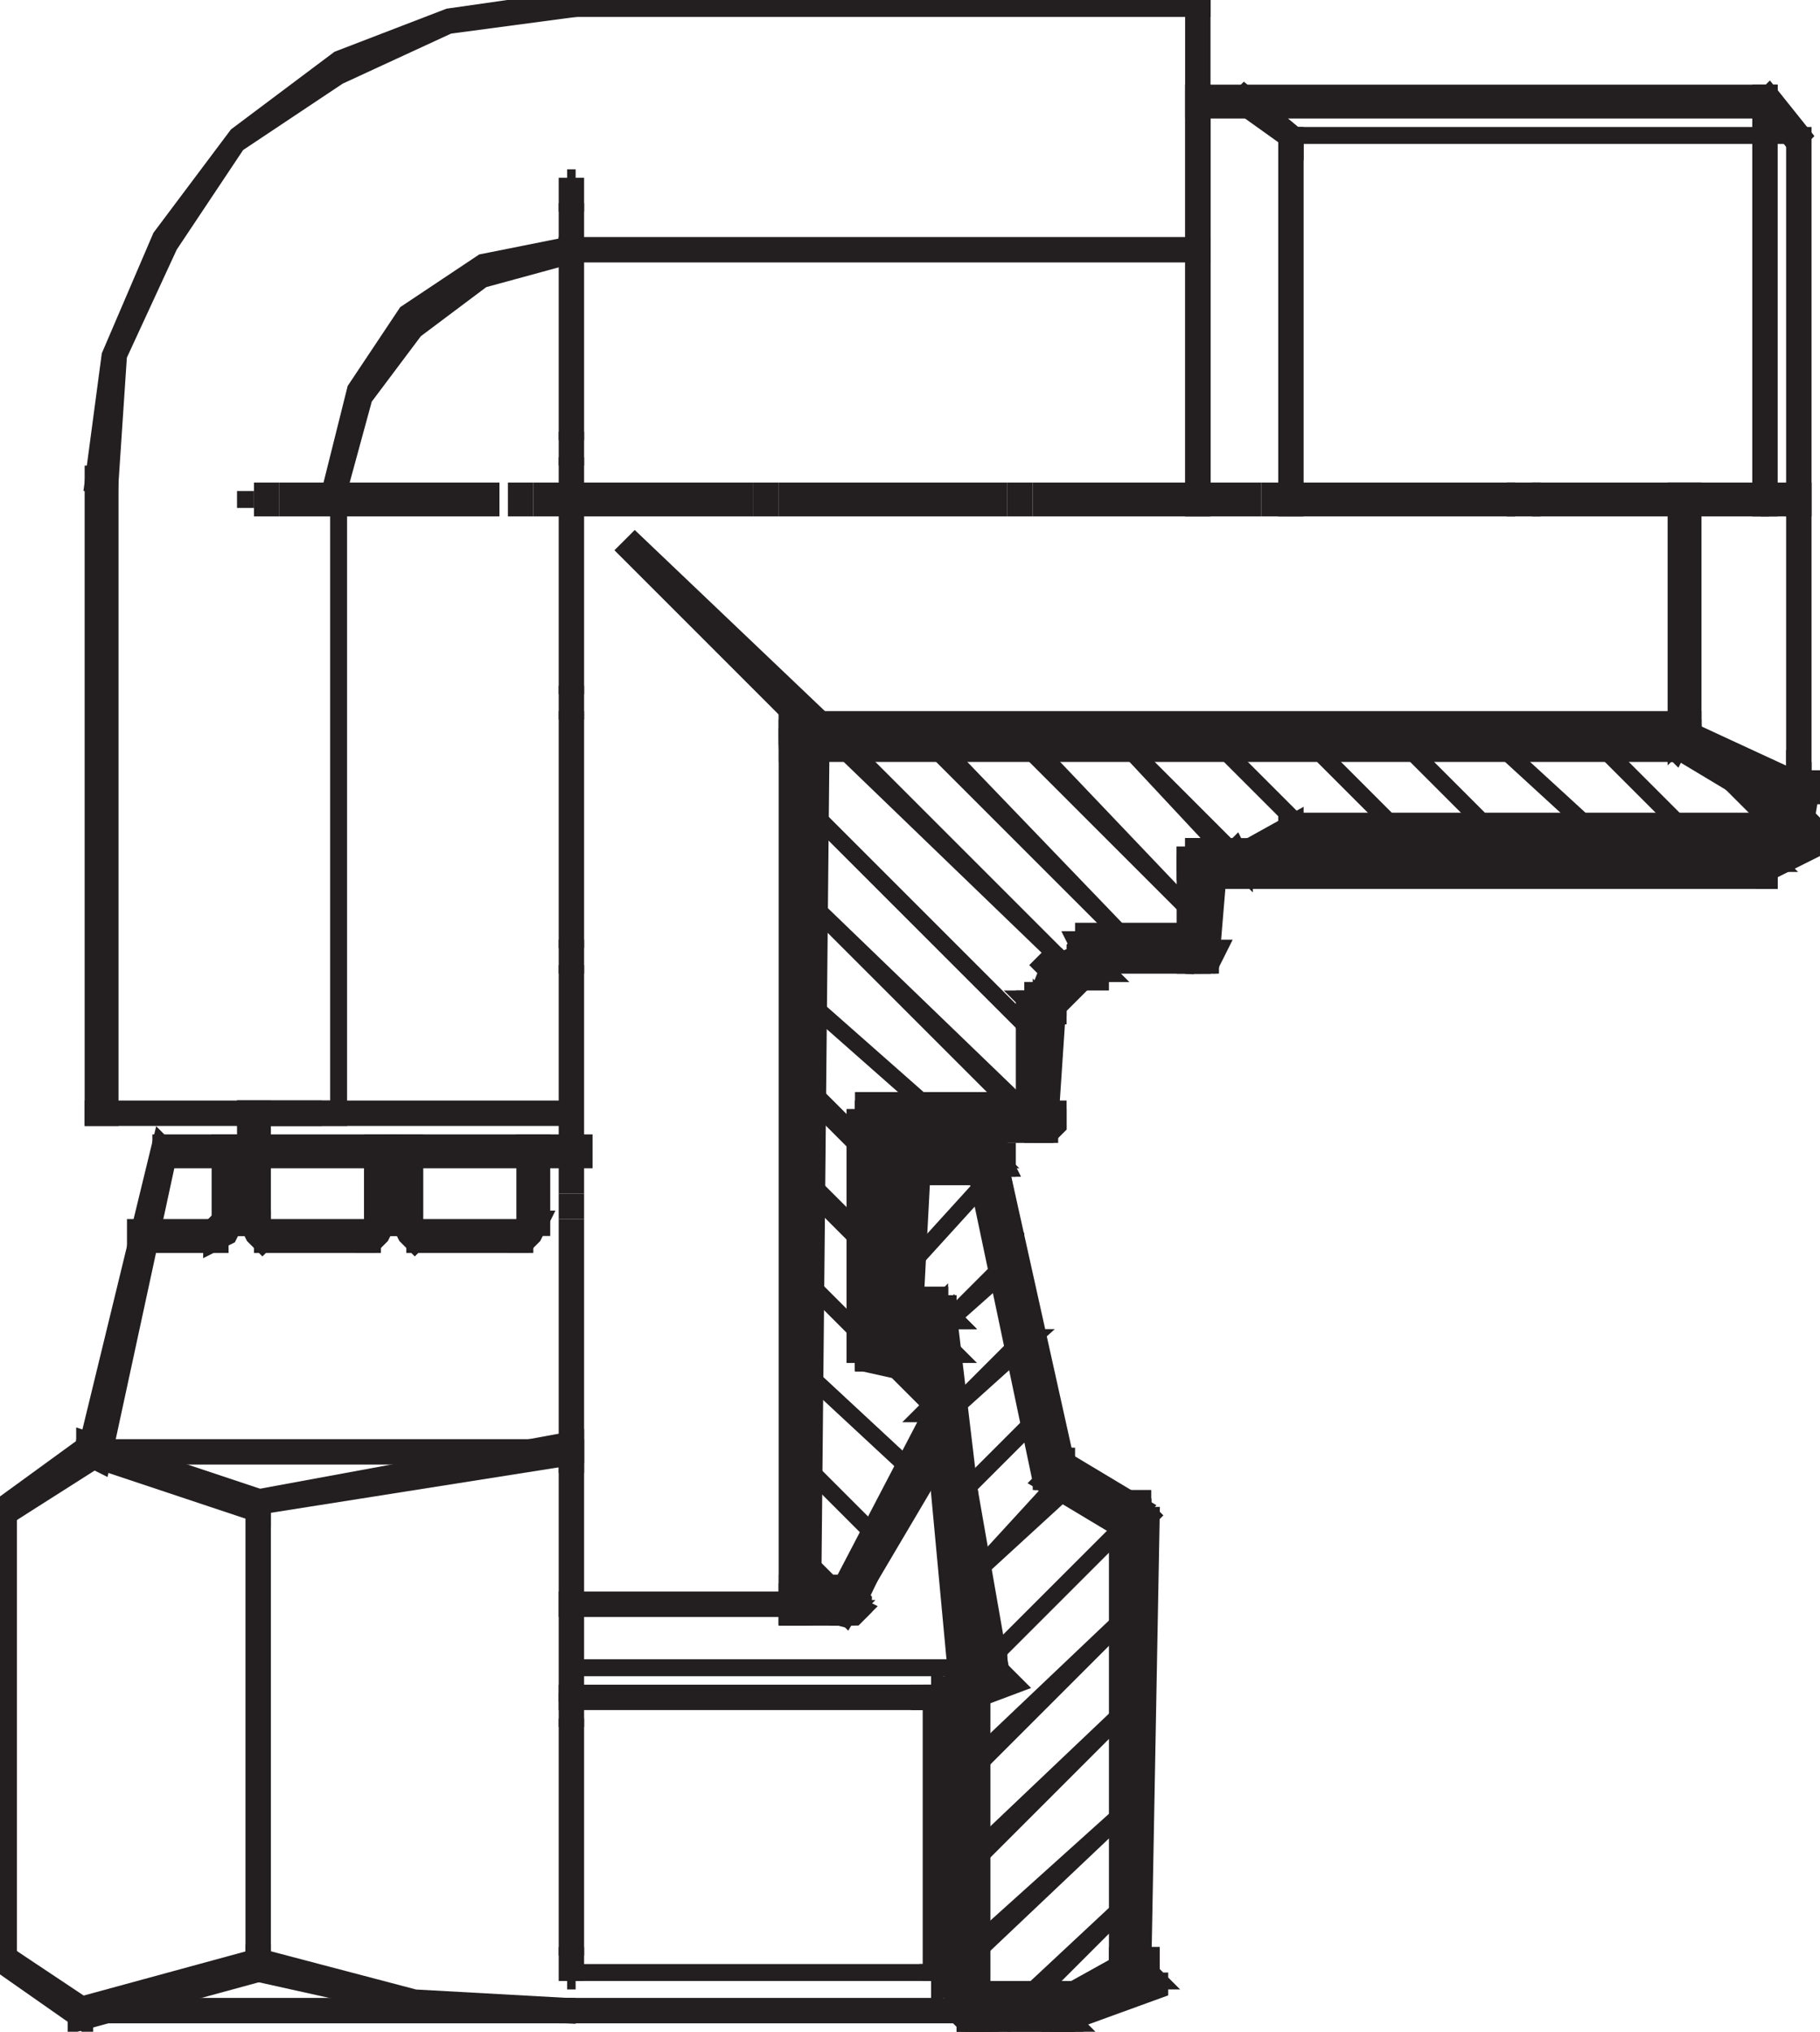 <?xml version="1.0" encoding="utf-8"?>
<!-- Generator: Adobe Illustrator 25.2.3, SVG Export Plug-In . SVG Version: 6.00 Build 0)  -->
<svg version="1.1" id="Calque_1" xmlns="http://www.w3.org/2000/svg" xmlns:xlink="http://www.w3.org/1999/xlink" x="0px" y="0px"
	 viewBox="0 0 21.5 24" style="enable-background:new 0 0 21.5 24;" xml:space="preserve">
<style type="text/css">
	.st0{fill:#231F20;stroke:#231F20;stroke-width:0.2;}
	.st1{fill:none;stroke:#231F20;stroke-width:0.2;}
</style>
<g id="Calque_2_00000121959159017358202850000011096730759462346418_">
	<g id="Layer_1">
		<polygon class="st0" points="1.1,13.2 1.1,5.6 1.3,5.6 1.3,13.2 		"/>
		<polygon class="st0" points="4,13.2 4,5.7 4,5.7 4,13.2 		"/>
		<polygon class="st0" points="1.1,13.2 1.1,13.1 6.7,13.1 6.7,13.2 		"/>
		<polygon class="st0" points="2.9,13.2 2.9,13.1 4,13.1 4,13.2 		"/>
		<polygon class="st0" points="2.9,13.2 2.9,13.1 3.7,13.1 3.7,13.2 		"/>
		<polygon class="st0" points="2.9,13.7 2.9,13.1 3.1,13.1 3.1,13.7 		"/>
		<polygon class="st0" points="1.9,13.7 1.9,13.5 6.9,13.5 6.9,13.7 		"/>
		<polygon class="st0" points="1,17.2 1.9,13.5 2,13.6 1.2,17.3 		"/>
		<polygon class="st0" points="1,17.2 1,17.1 6.8,17.1 6.8,17.2 		"/>
		<polygon class="st0" points="0,17.8 1.1,17 1.2,17.2 0.1,17.9 		"/>
		<polygon class="st0" points="0.1,23.3 0.1,17.7 0.1,17.7 0.1,23.3 		"/>
		<polygon class="st0" points="0,23.2 0.1,23.1 1,23.7 1,23.9 		"/>
		<polygon class="st0" points="1,17.2 1,17 3.1,17.7 3.1,17.9 		"/>
		<polygon class="st0" points="3,17.7 6.8,17 6.8,17.2 3,17.8 		"/>
		<polygon class="st0" points="3,23.3 3,17.7 3.1,17.7 3.1,23.3 		"/>
		<polygon class="st0" points="0.9,23.7 3.1,23.1 3.1,23.3 0.9,23.9 		"/>
		<polygon class="st0" points="4.8,23.7 3,23.3 3,23.3 3,23.1 4.9,23.6 6.7,23.7 6.7,23.8 		"/>
		<polygon class="st0" points="0.9,23.8 0.9,23.7 6.7,23.7 6.7,23.8 		"/>
		<polygon class="st0" points="1.6,14.7 1.6,14.5 2.6,14.5 2.6,14.7 		"/>
		<polygon class="st0" points="2.6,14.5 2.6,13.5 2.8,13.5 2.8,14.5 		"/>
		<polygon class="st0" points="2.9,14.5 2.9,13.5 3.1,13.5 3.1,14.5 		"/>
		<polygon class="st0" points="3.1,14.7 3.1,14.5 4.4,14.5 4.4,14.7 		"/>
		<polygon class="st0" points="4.4,14.5 4.4,13.5 4.6,13.5 4.6,14.5 		"/>
		<polygon class="st0" points="2.5,14.6 2.5,14.5 2.6,14.4 2.8,14.4 2.7,14.6 2.7,14.6 2.5,14.7 2.5,14.7 		"/>
		<polygon class="st0" points="3,14.6 3,14.6 2.9,14.4 2.9,14.4 3.1,14.4 3.1,14.5 3.2,14.6 3.1,14.7 		"/>
		<polygon class="st0" points="4.3,14.6 4.4,14.5 4.5,14.4 4.6,14.4 4.5,14.6 4.5,14.6 4.4,14.7 4.3,14.7 		"/>
		<polygon class="st0" points="4.7,14.5 4.7,13.5 4.9,13.5 4.9,14.5 		"/>
		<polygon class="st0" points="4.9,14.7 4.9,14.5 6.2,14.5 6.2,14.7 		"/>
		<polygon class="st0" points="6.2,14.5 6.2,13.5 6.4,13.5 6.4,14.5 		"/>
		<polygon class="st0" points="4.8,14.6 4.8,14.6 4.7,14.4 4.7,14.4 4.8,14.4 4.9,14.5 5,14.6 4.9,14.7 		"/>
		<polygon class="st0" points="6.1,14.6 6.2,14.5 6.3,14.4 6.4,14.4 6.3,14.6 6.3,14.6 6.2,14.7 6.1,14.7 		"/>
		<polyline class="st0" points="6.8,2.1 6.7,2.1 6.7,2.1 		"/>
		<polygon class="st0" points="6.7,2.4 6.7,2.2 6.8,2.2 6.8,2.4 		"/>
		<polygon class="st0" points="6.7,5.1 6.7,2.5 6.8,2.5 6.8,5.1 		"/>
		<polygon class="st0" points="6.7,5.4 6.7,5.2 6.8,5.2 6.8,5.4 		"/>
		<polygon class="st0" points="6.7,8.1 6.7,5.5 6.8,5.5 6.8,8.1 		"/>
		<polygon class="st0" points="6.7,8.4 6.7,8.2 6.8,8.2 6.8,8.4 		"/>
		<polygon class="st0" points="6.7,11.1 6.7,8.5 6.8,8.5 6.8,11.1 		"/>
		<polygon class="st0" points="6.7,11.4 6.7,11.2 6.8,11.2 6.8,11.4 		"/>
		<polygon class="st0" points="6.7,14 6.7,11.5 6.8,11.5 6.8,14 		"/>
		<polygon class="st0" points="6.7,14.3 6.7,14.2 6.8,14.2 6.8,14.3 		"/>
		<polygon class="st0" points="6.7,17 6.7,14.5 6.8,14.5 6.8,17 		"/>
		<polygon class="st0" points="6.7,17.3 6.7,17.2 6.8,17.2 6.8,17.3 		"/>
		<polygon class="st0" points="6.7,20 6.7,17.4 6.8,17.4 6.8,20 		"/>
		<polygon class="st0" points="6.7,20.3 6.7,20.1 6.8,20.1 6.8,20.3 		"/>
		<polygon class="st0" points="6.7,23 6.7,20.4 6.8,20.4 6.8,23 		"/>
		<polygon class="st0" points="6.7,23.3 6.7,23.1 6.8,23.1 6.8,23.3 		"/>
		<line class="st1" x1="6.7" y1="23.4" x2="6.8" y2="23.4"/>
		<polygon class="st0" points="3.9,5.8 4.2,4.6 4.8,3.7 5.7,3.1 6.7,2.9 6.7,2.8 6.8,3 5.7,3.3 4.9,3.9 4.3,4.7 4,5.8 		"/>
		<polygon class="st0" points="1.1,5.7 1.3,4.2 1.9,2.8 2.8,1.6 4,0.7 5.3,0.2 6.7,0 6.8,0 6.8,0.1 5.3,0.3 4,0.9 2.8,1.7 2,2.9 
			1.4,4.2 1.3,5.7 		"/>
		<polygon class="st0" points="6.7,0.1 6.7,0 14.2,0 14.2,0.1 		"/>
		<line class="st1" x1="2.9" y1="5.8" x2="2.9" y2="6"/>
		<polygon class="st0" points="3.1,6 3.1,5.8 3.2,5.8 3.2,6 		"/>
		<polygon class="st0" points="3.4,6 3.4,5.8 5.8,5.8 5.8,6 		"/>
		<polygon class="st0" points="6.1,6 6.1,5.8 6.2,5.8 6.2,6 		"/>
		<polygon class="st0" points="6.4,6 6.4,5.8 8.8,5.8 8.8,6 		"/>
		<polygon class="st0" points="9,6 9,5.8 9.1,5.8 9.1,6 		"/>
		<polygon class="st0" points="9.3,6 9.3,5.8 11.8,5.8 11.8,6 		"/>
		<polygon class="st0" points="12,6 12,5.8 12.1,5.8 12.1,6 		"/>
		<polygon class="st0" points="12.3,6 12.3,5.8 14.8,5.8 14.8,6 		"/>
		<polygon class="st0" points="15,6 15,5.8 15.1,5.8 15.1,6 		"/>
		<polygon class="st0" points="15.3,6 15.3,5.8 17.8,5.8 17.8,6 		"/>
		<polygon class="st0" points="17.9,6 17.9,5.8 18.1,5.8 18.1,6 		"/>
		<polygon class="st0" points="18.2,6 18.2,5.8 20.8,5.8 20.8,6 		"/>
		<polygon class="st0" points="20.9,6 20.9,5.8 21.1,5.8 21.1,6 		"/>
		<polyline class="st0" points="21.2,6 21.2,6 21.2,5.8 		"/>
		<polygon class="st0" points="9.4,8.7 9.3,8.7 9.3,8.7 9.3,8.7 9.3,8.6 9.4,8.6 9.4,8.6 9.4,8.6 9.5,8.6 9.5,8.6 9.5,8.6 9.6,8.7 
			9.6,8.7 9.6,8.7 		"/>
		<polygon class="st0" points="9.5,8.7 9.5,8.7 9.5,8.7 9.4,8.7 9.4,8.7 9.4,8.7 9.4,8.7 9.4,8.7 9.4,8.7 9.4,8.7 9.4,8.7 9.3,8.7 
			9.3,8.7 9.3,8.6 9.3,8.6 9.3,8.6 9.3,8.5 9.3,8.5 9.4,8.5 9.4,8.5 9.4,8.5 9.5,8.5 9.5,8.5 9.6,8.5 9.6,8.6 9.6,8.6 9.6,8.6 
			9.6,8.7 9.6,8.7 9.5,8.8 		"/>
		<polygon class="st0" points="9.6,8.7 9.4,8.7 9.3,8.7 9.3,19 9.4,19 9.6,19 		"/>
		<path class="st0" d="M9.6,19H9.3V8.7h0.3l0,0h0.1L9.6,19L9.6,19z M9.4,18.9L9.4,18.9L9.5,8.7H9.4V18.9z"/>
		<polygon class="st0" points="9.4,19 9.6,19 9.6,19 9.6,19 9.5,19.1 9.5,19.1 9.5,19.1 9.4,19.1 9.4,19.1 9.4,19.1 9.3,19.1 
			9.3,19 9.3,19 9.3,19 		"/>
		<polygon class="st0" points="9.4,19.1 9.3,19.1 9.3,19.1 9.3,19.1 9.3,19.1 9.3,19.1 9.3,19 9.3,18.9 9.4,18.9 9.4,19 9.4,19 
			9.4,19 9.4,19 9.4,19 9.5,19 9.5,19 9.5,19 9.5,18.9 9.5,18.8 9.6,18.9 9.6,19 9.6,19.1 9.6,19.1 9.6,19.1 9.5,19.1 9.5,19.1 
			9.5,19.1 9.4,19.1 		"/>
		<polygon class="st0" points="6.7,19 6.7,18.9 9.5,18.9 9.5,19 		"/>
		<polygon class="st0" points="9.4,19 9.4,19.1 9.4,19.1 9.4,19.1 9.3,19.1 9.3,19 9.3,19 9.3,19 9.3,18.9 9.3,18.9 9.3,18.8 
			9.4,18.8 9.4,18.8 9.4,18.8 		"/>
		<polygon class="st0" points="9.4,19.1 9.3,19.1 9.3,19.1 9.3,19.1 9.3,19.1 9.3,19.1 9.3,19 9.3,18.9 9.3,18.9 9.3,18.8 9.3,18.8 
			9.3,18.8 9.3,18.8 9.3,18.8 9.4,18.8 9.5,18.8 9.5,18.9 9.4,18.9 9.4,18.9 9.4,18.9 9.4,18.9 9.4,19 9.4,19 9.4,19 9.4,19 9.5,19 
			9.5,19.1 		"/>
		<polygon class="st0" points="9.4,18.8 9.4,19 9.4,19.1 9.9,19.1 9.9,19 9.9,18.8 		"/>
		<path class="st0" d="M9.3,19.1v-0.4H10v0.4H9.3z M9.5,19L9.5,19l0.4,0.1V19H9.5L9.5,19L9.5,19z M9.4,18.9L9.4,18.9z"/>
		<polygon class="st0" points="9.9,19 9.9,18.8 10,18.8 10,18.8 10,18.8 10.1,18.9 10.1,18.9 10.1,19 10.1,19 10.1,19 10,19.1 
			10,19.1 10,19.1 9.9,19.1 		"/>
		<polygon class="st0" points="9.9,19 10,19 10,19 10,19 10,19 10,19 10,18.9 10,18.9 10,18.9 10,18.9 9.9,18.9 9.9,18.9 9.9,18.8 
			10,18.8 10.1,18.8 10.1,18.8 10.1,18.8 10.1,18.8 10.2,18.9 10.2,18.9 10.2,19 10.2,19 10.2,19 10.1,19.1 10.1,19.1 10.1,19.1 
			10.1,19.1 10,19.1 10,19.1 9.9,19.1 		"/>
		<polygon class="st0" points="9.9,19 10.1,19 10,19.1 10,19.1 10,19.1 10,19.1 9.9,19.1 9.9,19.1 9.9,19.1 9.9,19 9.9,19 9.9,19 
			9.9,18.9 9.9,18.9 		"/>
		<polygon class="st0" points="9.9,19.1 9.9,19.1 9.9,19.1 9.9,19.1 9.8,19.1 9.8,19 9.8,19 9.8,19 9.8,18.9 9.8,18.9 9.9,18.8 
			9.9,18.8 9.9,18.9 9.9,19 9.9,19 9.9,19 9.9,19 9.9,19 10,19 10,19 10,18.9 10.2,19 10.1,19.1 10.1,19.1 10,19.1 10,19.1 10,19.1 
					"/>
		<polygon class="st0" points="9.9,18.9 9.9,19 10.1,19 11.2,16.7 11.1,16.7 11.1,16.7 		"/>
		<path class="st0" d="M10,19.1L10,19.1l-0.1-0.1H9.8l1.2-2.3h0.1l0.1,0.1l0.1,0.1L10,19.1L10,19.1L10,19.1z M10,18.9L10,18.9
			l1.1-2.1l0,0l0,0L10,18.9L10,18.9L10,18.9z"/>
		<polygon class="st0" points="11.1,16.7 11.1,16.7 11.1,16.7 11.1,16.6 11.1,16.6 11.1,16.6 11.1,16.6 11.2,16.6 11.2,16.7 
			11.2,16.7 11.2,16.7 11.2,16.7 11.2,16.7 11.2,16.7 		"/>
		<polygon class="st0" points="11.1,16.8 11.1,16.7 11.1,16.7 11.1,16.7 11.1,16.7 11.1,16.7 11.1,16.7 11.1,16.7 11.1,16.7 
			11.1,16.7 11.1,16.7 11.1,16.7 10.9,16.7 11,16.6 11,16.6 11.1,16.6 11.1,16.5 11.1,16.5 11.1,16.5 11.1,16.5 11.2,16.5 
			11.2,16.6 11.3,16.6 11.3,16.6 11.3,16.6 11.3,16.7 11.3,16.7 11.3,16.7 11.3,16.7 11.3,16.7 11.3,16.8 		"/>
		<polygon class="st0" points="11.1,16.7 11.2,16.7 11.2,16.7 11.2,16.7 11.2,16.8 11.2,16.8 11.1,16.8 11.1,16.8 11.1,16.8 
			11.1,16.8 11.1,16.8 11.1,16.7 11.1,16.7 11.1,16.7 		"/>
		<polygon class="st0" points="11.1,16.9 11.1,16.9 11.1,16.9 11,16.8 11,16.8 11,16.8 11,16.7 10.9,16.7 11.1,16.7 11.1,16.7 
			11.1,16.7 11.1,16.7 11.1,16.7 11.1,16.7 11.1,16.7 11.1,16.7 11.1,16.7 11.1,16.7 11.1,16.7 11.3,16.7 11.3,16.7 11.3,16.7 
			11.3,16.8 11.3,16.8 11.2,16.9 11.2,16.9 11.2,16.9 11.1,16.9 		"/>
		<polygon class="st0" points="11.1,16.7 11.1,16.7 11.2,16.7 11.1,15.9 11.1,15.9 11,15.9 		"/>
		<path class="st0" d="M10.9,15.9L10.9,15.9h0.1h0.1l0.1,0.9h-0.1h-0.1h-0.1H11L10.9,15.9L10.9,15.9z M11.1,16.7L11.1,16.7
			L11.1,16.7z M11.1,16L11.1,16v0.7h0.1L11.1,16L11.1,16z"/>
		<polygon class="st0" points="11.1,15.9 11,15.9 11,15.9 11,15.9 11,15.9 11,15.9 11.1,15.9 11.1,15.9 11.1,15.9 11.1,15.9 
			11.1,15.9 11.1,15.9 11.1,15.9 11.1,15.9 		"/>
		<polygon class="st0" points="10.9,16 10.9,15.9 10.9,15.9 10.9,15.9 10.9,15.9 11,15.8 11,15.8 11,15.8 11.1,15.8 11.1,15.8 
			11.1,15.8 11.1,15.8 11.2,15.8 11.2,15.9 11.2,15.9 11.2,15.9 11.3,16 11.1,16 11.1,15.9 11.1,15.9 11.1,15.9 11.1,15.9 
			11.1,15.9 11.1,15.9 11.1,15.9 11,15.9 11,15.9 11,16 		"/>
		<polygon class="st0" points="10.3,13.2 10.3,13.3 10.3,13.3 10.2,13.3 10.2,13.3 10.2,13.3 10.2,13.2 10.2,13.2 10.2,13.2 
			10.2,13.2 10.2,13.2 10.2,13.2 10.3,13.2 10.3,13.2 		"/>
		<polygon class="st0" points="10.2,13.4 10.2,13.4 10.2,13.4 10.2,13.4 10.2,13.3 10.2,13.3 10.2,13.2 10.2,13.2 10.2,13.2 
			10.2,13.2 10.2,13.2 10.2,13.1 10.2,13.1 10.2,13.1 10.2,13.1 10.4,13.1 10.4,13.2 10.3,13.2 10.3,13.2 10.3,13.2 10.2,13.2 
			10.2,13.2 10.3,13.2 10.3,13.3 10.3,13.3 10.4,13.3 10.4,13.4 		"/>
		<polygon class="st0" points="10.3,13.2 10.3,13.2 10.3,13.3 12.3,13.3 12.3,13.2 12.3,13.2 		"/>
		<path class="st0" d="M10.2,13.4V13h2.2v0.4H10.2z M10.4,13.2L10.4,13.2l1.9,0.1v-0.1H10.4L10.4,13.2z M10.3,13.2L10.3,13.2z"/>
		<polygon class="st0" points="12.3,13.2 12.3,13.2 12.3,13.2 12.4,13.2 12.4,13.2 12.4,13.2 12.4,13.2 12.4,13.2 12.4,13.2 
			12.4,13.3 12.4,13.3 12.4,13.3 12.3,13.3 12.3,13.3 		"/>
		<polygon class="st0" points="12.3,13.3 12.3,13.3 12.3,13.2 12.3,13.2 12.3,13.2 12.3,13.2 12.3,13.2 12.3,13.2 12.3,13.2 
			12.3,13.2 12.3,13.2 12.3,13.2 12.3,13.1 12.3,13.1 12.4,13.1 12.4,13.1 12.5,13.1 12.5,13.2 12.5,13.2 12.5,13.2 12.5,13.2 
			12.5,13.2 12.5,13.3 12.5,13.3 12.5,13.3 12.4,13.4 12.4,13.4 12.4,13.4 12.3,13.4 12.3,13.4 		"/>
		<polygon class="st0" points="12.3,13.2 12.4,13.2 12.4,13.2 12.4,13.3 12.4,13.3 12.4,13.3 12.3,13.3 12.3,13.3 12.3,13.3 
			12.3,13.3 12.3,13.3 12.3,13.3 12.2,13.2 12.2,13.2 		"/>
		<polygon class="st0" points="12.3,13.4 12.3,13.4 12.3,13.4 12.2,13.4 12.2,13.3 12.2,13.3 12.2,13.2 12.1,13.2 12.3,13.2 
			12.3,13.2 12.3,13.2 12.3,13.3 12.3,13.3 12.3,13.3 12.3,13.3 12.3,13.2 12.3,13.2 12.3,13.2 12.4,13.2 12.5,13.2 12.5,13.3 
			12.5,13.3 12.5,13.3 12.4,13.4 12.4,13.4 12.4,13.4 12.3,13.4 12.3,13.4 		"/>
		<polygon class="st0" points="12.2,13.2 12.3,13.2 12.4,13.2 12.4,11.8 12.3,11.8 12.2,11.8 		"/>
		<path class="st0" d="M12.4,13.3h-0.3v-1.5h0.4L12.4,13.3L12.4,13.3z M12.3,13.2L12.3,13.2l0.1-1.3h-0.1V13.2L12.3,13.2z"/>
		<polygon class="st0" points="12.3,11.8 12.2,11.8 12.2,11.8 12.3,11.8 12.3,11.7 12.3,11.7 12.3,11.7 12.3,11.7 12.3,11.7 
			12.4,11.7 12.4,11.7 12.4,11.8 12.4,11.8 12.4,11.8 		"/>
		<polygon class="st0" points="12.3,11.8 12.3,11.8 12.3,11.8 12.3,11.8 12.3,11.8 12.3,11.8 12.3,11.8 12.3,11.8 12.3,11.8 
			12.3,11.9 12.1,11.9 12.2,11.8 12.2,11.7 12.2,11.7 12.2,11.7 12.3,11.7 12.3,11.7 12.3,11.7 12.3,11.7 12.3,11.7 12.3,11.7 
			12.4,11.7 12.4,11.7 12.5,11.7 12.5,11.7 12.5,11.7 12.5,11.8 12.5,11.9 12.4,11.9 		"/>
		<polygon class="st0" points="11.6,23.7 11.7,23.7 11.7,23.7 11.7,23.7 11.7,23.8 11.7,23.8 11.7,23.8 11.6,23.9 11.6,23.9 
			11.6,23.9 11.5,23.9 11.5,23.9 11.5,23.9 11.4,23.8 		"/>
		<polygon class="st0" points="11.6,23.9 11.5,23.9 11.5,23.9 11.4,23.9 11.4,23.8 11.4,23.7 11.5,23.8 11.5,23.8 11.5,23.8 
			11.6,23.8 11.6,23.8 11.6,23.8 11.6,23.8 11.6,23.7 11.6,23.7 11.5,23.6 11.7,23.6 11.7,23.7 11.7,23.7 11.7,23.7 11.7,23.8 
			11.7,23.8 11.7,23.9 11.7,23.9 11.7,23.9 11.6,23.9 11.6,23.9 		"/>
		<polygon class="st0" points="11.4,23.8 11.6,23.7 11.7,23.7 11.3,23.3 11.2,23.3 11.1,23.3 		"/>
		<path class="st0" d="M11.1,23.3L11.1,23.3l0.1-0.1l0.1-0.1l0.4,0.5l-0.1,0.1l-0.1,0.1l-0.1,0.1L11.5,24L11.1,23.3z M11.5,23.8
			L11.5,23.8L11.5,23.8z M11.2,23.3L11.2,23.3l0.2,0.4l0,0h0.1L11.2,23.3L11.2,23.3L11.2,23.3z"/>
		<polygon class="st0" points="11.2,23.3 11.1,23.3 11.1,23.3 11.1,23.3 11.1,23.3 11.1,23.3 11.1,23.3 11.1,23.2 11.1,23.2 
			11.2,23.2 11.2,23.2 11.2,23.2 11.3,23.2 11.3,23.3 		"/>
		<polygon class="st0" points="11.1,23.3 11,23.3 11,23.3 11,23.3 11.1,23.3 11.1,23.2 11.1,23.2 11.1,23.2 11.1,23.1 11.1,23.1 
			11.2,23.1 11.2,23.1 11.3,23.1 11.3,23.2 11.3,23.2 11.4,23.3 11.3,23.3 11.2,23.3 11.2,23.3 11.2,23.3 11.1,23.3 11.1,23.3 
			11.1,23.3 11.1,23.3 11.1,23.3 11.2,23.4 11.1,23.5 		"/>
		<polygon class="st0" points="11.2,23.3 11.3,23.3 11.3,23.3 11.3,23.3 11.3,23.4 11.2,23.4 11.2,23.4 11.2,23.4 11.1,23.4 
			11.1,23.4 11.1,23.4 11.1,23.3 11.1,23.3 11.1,23.3 		"/>
		<polygon class="st0" points="11.1,23.5 11.1,23.5 11.1,23.5 11.1,23.4 11.1,23.4 11.1,23.4 11.1,23.3 11,23.3 11.1,23.3 
			11.1,23.3 11.1,23.3 11.2,23.3 11.2,23.3 11.2,23.3 11.2,23.3 11.2,23.3 11.2,23.3 11.2,23.3 11.3,23.3 11.4,23.3 11.4,23.3 
			11.4,23.4 11.4,23.4 11.3,23.4 11.3,23.5 11.3,23.5 11.2,23.5 11.2,23.5 		"/>
		<polygon class="st0" points="11.1,23.3 11.2,23.3 11.3,23.3 11.3,20 11.2,20 11.1,20 		"/>
		<path class="st0" d="M11.3,23.3H11V20h0.4L11.3,23.3L11.3,23.3z M11.2,23.3L11.2,23.3l0.1-3.1h-0.1V23.3L11.2,23.3z"/>
		<polygon class="st0" points="11.2,20 11.1,20 11.1,20 11.1,20 11.1,20 11.1,20 11.1,20 11.2,20 11.2,20 11.2,20 11.3,20 11.3,20 
			11.3,20 11.3,20 		"/>
		<polygon class="st0" points="11.2,20 11.2,20 11.2,20 11.2,20 11.2,20 11.2,20 11.1,20 11.1,20 11.1,20 11.1,20.1 11,20.1 
			11.1,20 11.1,20 11.1,20 11.1,19.9 11.1,19.9 11.1,19.9 11.1,19.9 11.2,19.9 11.2,19.9 11.2,19.9 11.3,19.9 11.3,19.9 11.4,20 
			11.4,20 11.4,20 11.4,20 11.4,20.1 11.3,20.1 		"/>
		<polygon class="st0" points="11.2,20 11.3,20.1 11.2,20.1 11.2,20.2 11.2,20.2 11.1,20.1 11.1,20.1 11.1,20.1 11.1,20.1 11.1,20 
			11.1,20 11.1,20 11.1,20 11.1,20 		"/>
		<polygon class="st0" points="11.1,20.2 11.1,20.2 11.1,20.2 11.1,20.2 11.1,20.1 11.1,20.1 11.1,20.1 11,20 11,20 11.1,20 
			11.1,20 11.1,20 11.1,19.9 11.2,20 11.1,20 11.1,20 11.1,20 11.1,20 11.1,20 11.1,20.1 11.2,20.1 11.2,20.1 11.2,20.1 11.2,20 
			11.3,20 11.4,20.2 11.2,20.2 11.2,20.2 		"/>
		<polygon class="st0" points="11.1,20 11.2,20 11.3,20.1 11.7,19.8 11.7,19.7 11.6,19.6 		"/>
		<path class="st0" d="M11.2,20.2L11.2,20.2L11.1,20V20l0.6-0.4l0.1,0.1l0.1,0.1l0.1,0.1L11.2,20.2L11.2,20.2z M11.2,20L11.2,20
			l0.4-0.2l0,0l0,0L11.2,20L11.2,20L11.2,20z"/>
		<polygon class="st0" points="11.7,19.7 11.6,19.6 11.7,19.6 11.7,19.6 11.7,19.6 11.7,19.6 11.7,19.6 11.7,19.7 11.7,19.7 
			11.7,19.7 11.7,19.7 11.7,19.7 11.7,19.7 11.7,19.8 		"/>
		<polygon class="st0" points="11.7,19.8 11.7,19.7 11.7,19.7 11.7,19.7 11.7,19.7 11.7,19.7 11.7,19.7 11.7,19.7 11.7,19.7 
			11.7,19.7 11.6,19.7 11.5,19.6 11.6,19.5 11.7,19.5 11.7,19.5 11.7,19.5 11.7,19.6 11.8,19.6 11.8,19.6 11.8,19.6 11.8,19.7 
			11.8,19.7 11.8,19.7 11.8,19.7 11.8,19.8 11.8,19.8 11.7,19.9 		"/>
		<polygon class="st0" points="11.7,19.7 11.7,19.7 11.7,19.7 11.7,19.7 11.7,19.7 11.7,19.8 11.7,19.8 11.7,19.8 11.7,19.8 
			11.7,19.8 11.6,19.8 11.6,19.7 11.6,19.7 11.6,19.7 		"/>
		<polygon class="st0" points="11.7,19.9 11.6,19.9 11.6,19.9 11.6,19.8 11.5,19.8 11.5,19.7 11.5,19.7 11.5,19.7 11.6,19.7 
			11.7,19.7 11.7,19.7 11.7,19.7 11.7,19.7 11.7,19.7 11.7,19.7 11.7,19.7 11.7,19.7 11.7,19.7 11.7,19.7 11.7,19.7 11.8,19.7 
			11.8,19.7 11.8,19.7 11.8,19.8 11.8,19.8 11.7,19.8 11.7,19.9 11.7,19.9 11.7,19.9 		"/>
		<polygon class="st0" points="11.6,19.7 11.7,19.7 11.7,19.7 11.2,15.5 11.1,15.6 11,15.6 		"/>
		<path class="st0" d="M10.9,15.5L10.9,15.5h0.1h0.1l0.6,4.3h-0.1h-0.1h-0.1h-0.1L10.9,15.5z M11.6,19.7L11.6,19.7L11.6,19.7z
			 M11.1,15.6L11.1,15.6l0.5,4h0.1h0.1L11.1,15.6L11.1,15.6L11.1,15.6z"/>
		<polygon class="st0" points="11.1,15.6 11,15.6 11,15.5 11,15.5 11,15.5 11,15.5 11.1,15.4 11.1,15.4 11.1,15.4 11.1,15.4 
			11.1,15.5 11.1,15.5 11.2,15.5 11.2,15.5 		"/>
		<polygon class="st0" points="10.9,15.6 10.9,15.5 10.9,15.5 10.9,15.5 10.9,15.4 11,15.4 11,15.3 11,15.3 11.1,15.3 11.1,15.3 
			11.1,15.3 11.1,15.4 11.2,15.4 11.2,15.4 11.2,15.5 11.2,15.5 11.3,15.6 11.1,15.6 11.1,15.5 11.1,15.5 11.1,15.5 11.1,15.5 
			11.1,15.5 11.1,15.5 11.1,15.5 11.1,15.5 11.1,15.5 11.1,15.6 11.1,15.6 		"/>
		<polygon class="st0" points="10.7,13.7 10.7,13.8 10.7,13.8 10.7,13.8 10.6,13.8 10.6,13.8 10.6,13.8 10.6,13.7 10.6,13.7 
			10.6,13.7 10.6,13.6 10.7,13.6 10.7,13.6 10.7,13.6 		"/>
		<polygon class="st0" points="10.7,13.9 10.6,13.8 10.6,13.8 10.6,13.8 10.5,13.8 10.5,13.8 10.5,13.8 10.5,13.7 10.5,13.7 
			10.5,13.6 10.5,13.6 10.6,13.6 10.6,13.5 10.6,13.5 10.7,13.5 10.8,13.5 10.8,13.7 10.7,13.7 10.7,13.7 10.7,13.7 10.7,13.7 
			10.7,13.7 10.7,13.8 10.7,13.8 10.7,13.8 10.8,13.8 10.8,13.9 		"/>
		<polygon class="st0" points="10.7,13.6 10.7,13.7 10.7,13.8 11.7,13.8 11.7,13.7 11.7,13.6 		"/>
		<path class="st0" d="M10.6,13.9v-0.4h1.1v0.4H10.6z M10.8,13.7L10.8,13.7l0.8,0.1v-0.1H10.8L10.8,13.7L10.8,13.7z M10.7,13.7
			L10.7,13.7z"/>
		<polygon class="st0" points="11.7,13.7 11.7,13.6 11.7,13.6 11.7,13.6 11.7,13.6 11.8,13.7 11.8,13.7 11.8,13.7 11.8,13.8 
			11.8,13.8 11.7,13.8 11.7,13.8 11.7,13.8 11.7,13.8 		"/>
		<polygon class="st0" points="11.6,13.8 11.7,13.8 11.7,13.8 11.7,13.8 11.7,13.8 11.7,13.7 11.7,13.7 11.7,13.7 11.7,13.7 
			11.7,13.7 11.7,13.7 11.6,13.7 11.7,13.5 11.7,13.5 11.8,13.5 11.8,13.5 11.8,13.6 11.8,13.6 11.9,13.6 11.9,13.7 11.9,13.7 
			11.9,13.8 11.9,13.8 11.8,13.8 11.8,13.8 11.8,13.8 11.8,13.8 11.7,13.8 11.7,13.9 11.7,13.9 		"/>
		<polygon class="st0" points="11.7,13.7 11.6,13.8 11.6,13.7 11.6,13.7 11.6,13.7 11.6,13.6 11.7,13.6 11.7,13.6 11.7,13.6 
			11.7,13.6 11.7,13.6 11.7,13.6 11.8,13.7 11.8,13.7 		"/>
		<polygon class="st0" points="11.5,13.8 11.5,13.7 11.5,13.7 11.5,13.7 11.5,13.6 11.6,13.6 11.6,13.6 11.6,13.5 11.7,13.5 
			11.7,13.5 11.7,13.5 11.7,13.5 11.7,13.5 11.8,13.5 11.8,13.6 11.8,13.6 11.9,13.8 11.7,13.8 11.7,13.7 11.7,13.7 11.7,13.7 
			11.7,13.7 11.7,13.7 11.7,13.7 11.7,13.7 11.7,13.7 11.7,13.7 11.7,13.7 11.7,13.7 11.7,13.8 11.7,13.8 		"/>
		<polygon class="st0" points="11.8,13.7 11.7,13.7 11.6,13.8 12.4,17.3 12.5,17.3 12.6,17.3 		"/>
		<path class="st0" d="M11.5,13.7L11.5,13.7h0.1h0.1h0.1l0.8,3.8h-0.1h-0.1h-0.1C12.3,17.5,11.5,13.7,11.5,13.7z M11.7,13.8
			L11.7,13.8l0.7,3.5h0.1h0.1L11.7,13.8L11.7,13.8L11.7,13.8z M11.7,13.7L11.7,13.7L11.7,13.7z"/>
		<polygon class="st0" points="12.5,17.3 12.6,17.3 12.6,17.3 12.6,17.4 12.6,17.4 12.6,17.4 12.6,17.4 12.5,17.5 12.5,17.5 
			12.5,17.5 12.4,17.4 12.4,17.4 12.4,17.4 12.4,17.3 		"/>
		<polygon class="st0" points="12.5,17.6 12.5,17.6 12.4,17.5 12.4,17.5 12.4,17.5 12.3,17.5 12.3,17.4 12.3,17.3 12.4,17.3 
			12.4,17.3 12.5,17.3 12.5,17.4 12.5,17.4 12.5,17.4 12.5,17.4 12.5,17.4 12.5,17.4 12.5,17.4 12.5,17.3 12.6,17.3 12.6,17.3 
			12.6,17.3 12.6,17.3 12.6,17.3 12.6,17.4 12.6,17.4 12.6,17.5 12.6,17.5 12.6,17.5 12.5,17.6 		"/>
		<polygon class="st0" points="12.5,17.3 12.4,17.4 12.4,17.4 12.4,17.4 12.4,17.4 12.4,17.3 12.4,17.3 12.4,17.3 12.4,17.3 
			12.4,17.3 12.5,17.3 12.5,17.3 12.5,17.3 12.6,17.3 		"/>
		<polygon class="st0" points="12.3,17.5 12.3,17.4 12.3,17.4 12.3,17.4 12.3,17.3 12.3,17.3 12.3,17.3 12.3,17.3 12.3,17.2 
			12.4,17.2 12.4,17.2 12.5,17.2 12.5,17.2 12.6,17.2 12.6,17.2 12.6,17.3 12.6,17.3 12.5,17.3 12.5,17.3 12.5,17.3 12.5,17.3 
			12.5,17.3 12.4,17.3 12.4,17.3 12.5,17.3 12.5,17.4 12.5,17.4 12.4,17.6 		"/>
		<polygon class="st0" points="12.6,17.3 12.5,17.3 12.4,17.4 13.4,18 13.5,17.9 13.5,17.8 		"/>
		<path class="st0" d="M12.3,17.5L12.3,17.5l0.1-0.1l0.1-0.1v-0.1l1,0.6l-0.1,0.1v0.1l-0.1,0.1L12.3,17.5L12.3,17.5z M12.6,17.4
			L12.6,17.4l0.8,0.5l0,0l0,0L12.6,17.4L12.6,17.4z M12.5,17.3L12.5,17.3L12.5,17.3z"/>
		<polygon class="st0" points="13.5,17.9 13.5,17.8 13.5,17.9 13.5,17.9 13.5,17.9 13.5,17.9 13.5,17.9 13.5,17.9 13.5,18 13.5,18 
			13.5,18 13.4,18 13.4,18 13.4,18 		"/>
		<polygon class="st0" points="13.4,18.1 13.4,18.1 13.3,18 13.3,17.9 13.4,17.9 13.5,17.9 13.5,17.9 13.5,17.9 13.5,17.9 
			13.5,17.9 13.5,17.9 13.5,17.9 13.5,17.9 13.5,17.9 13.4,17.9 13.5,17.7 13.5,17.8 13.6,17.9 13.6,17.9 13.6,17.9 13.6,17.9 
			13.6,17.9 13.6,17.9 13.5,18 13.5,18 13.5,18 13.5,18.1 13.5,18.1 13.5,18.1 13.4,18.1 		"/>
		<polygon class="st0" points="13.5,17.9 13.3,17.9 13.3,17.9 13.3,17.9 13.3,17.9 13.4,17.8 13.4,17.8 13.5,17.8 13.5,17.8 
			13.5,17.8 13.5,17.9 13.5,17.9 13.5,17.9 13.5,17.9 		"/>
		<polygon class="st0" points="13.5,17.9 13.5,17.9 13.5,17.9 13.5,17.9 13.5,17.9 13.4,17.9 13.4,17.9 13.4,17.9 13.4,17.9 
			13.4,18 13.2,17.9 13.2,17.9 13.2,17.9 13.3,17.8 13.3,17.8 13.3,17.8 13.4,17.8 13.4,17.7 13.5,17.7 13.5,17.7 13.5,17.7 
			13.5,17.8 13.5,17.8 13.5,17.8 13.6,17.9 13.6,17.9 13.6,17.9 13.6,17.9 13.5,18 		"/>
		<polygon class="st0" points="13.5,17.9 13.5,17.9 13.3,17.9 13.3,23.2 13.5,23.2 13.5,23.2 		"/>
		<path class="st0" d="M13.5,23.3h-0.3v-5.4h0.3l0,0h0.1L13.5,23.3L13.5,23.3z M13.4,23.1L13.4,23.1l0.1-5.2h-0.1V23.1z"/>
		<polygon class="st0" points="13.5,23.2 13.5,23.2 13.5,23.2 13.5,23.3 13.5,23.3 13.5,23.3 13.5,23.3 13.5,23.3 13.4,23.3 
			13.4,23.3 13.3,23.3 13.3,23.3 13.3,23.2 13.3,23.2 		"/>
		<polygon class="st0" points="13.4,23.3 13.3,23.3 13.3,23.3 13.3,23.3 13.2,23.3 13.2,23.3 13.2,23.2 13.2,23.1 13.4,23.1 
			13.4,23.2 13.4,23.2 13.4,23.3 13.4,23.3 13.5,23.3 13.5,23.2 13.5,23.2 13.5,23.2 13.5,23.2 13.5,23.1 13.6,23.1 13.6,23.3 
			13.6,23.3 13.5,23.3 13.5,23.3 13.5,23.3 13.5,23.3 13.5,23.3 13.4,23.3 		"/>
		<polygon class="st0" points="13.5,23.2 13.4,23.1 13.4,23.1 13.4,23.1 13.5,23.1 13.5,23.1 13.5,23.1 13.5,23.1 13.5,23.2 
			13.5,23.2 13.5,23.2 13.5,23.3 13.5,23.3 13.5,23.3 		"/>
		<polygon class="st0" points="13.4,23.3 13.5,23.3 13.5,23.2 13.5,23.2 13.5,23.2 13.5,23.2 13.5,23.2 13.5,23.2 13.5,23.1 
			13.5,23.1 13.4,23.1 13.4,23.2 13.3,23.2 13.3,23 13.4,23 13.4,23 13.4,23 13.5,23 13.5,23 13.5,23 13.5,23 13.5,23.1 13.6,23.1 
			13.6,23.1 13.6,23.1 13.6,23.2 13.6,23.3 13.6,23.3 13.6,23.3 13.5,23.3 13.5,23.3 		"/>
		<polygon class="st0" points="13.5,23.3 13.5,23.2 13.4,23.1 12.5,23.6 12.6,23.7 12.6,23.9 		"/>
		<path class="st0" d="M12.6,23.9L12.6,23.9l-0.1-0.2l1-0.6v0.1l0.1,0.1l0.1,0.1h-0.1h0.1v0.1L12.6,23.9L12.6,23.9L12.6,23.9z
			 M12.6,23.6L12.6,23.6L12.6,23.6l0.8-0.4l0,0l0,0L12.6,23.6L12.6,23.6z"/>
		<polygon class="st0" points="12.6,23.7 12.6,23.9 12.6,23.9 12.6,23.9 12.6,23.9 12.5,23.9 12.5,23.9 12.5,23.8 12.4,23.8 
			12.4,23.8 12.4,23.7 12.5,23.7 12.5,23.6 12.5,23.6 		"/>
		<polygon class="st0" points="12.5,23.9 12.5,23.9 12.5,23.9 12.4,23.9 12.4,23.9 12.4,23.8 12.4,23.8 12.4,23.8 12.4,23.7 
			12.4,23.7 12.4,23.6 12.4,23.6 12.5,23.6 12.6,23.6 12.6,23.7 12.5,23.7 12.5,23.7 12.5,23.7 12.5,23.8 12.6,23.8 12.6,23.8 
			12.6,23.8 12.6,23.8 12.6,23.8 12.6,23.8 12.7,23.9 12.6,23.9 12.6,23.9 12.6,23.9 		"/>
		<polygon class="st0" points="12.6,23.7 12.6,23.6 12.6,23.6 12.6,23.6 12.6,23.6 12.6,23.7 12.6,23.7 12.6,23.7 12.6,23.8 
			12.6,23.8 12.6,23.9 12.6,23.9 12.6,23.9 12.6,23.9 		"/>
		<polygon class="st0" points="12.5,23.8 12.6,23.8 12.6,23.8 12.6,23.8 12.6,23.8 12.6,23.7 12.6,23.7 12.6,23.7 12.6,23.7 
			12.6,23.7 12.6,23.7 12.5,23.7 12.5,23.6 12.6,23.6 12.6,23.6 12.6,23.6 12.7,23.6 12.7,23.6 12.7,23.6 12.7,23.7 12.7,23.7 
			12.7,23.8 12.7,23.8 12.7,23.9 12.7,23.9 12.6,23.9 12.6,23.9 12.6,23.9 12.6,23.9 12.5,23.9 		"/>
		<polygon class="st0" points="12.6,23.9 12.6,23.7 12.6,23.6 11.6,23.6 11.6,23.7 11.6,23.9 		"/>
		<path class="st0" d="M11.5,23.9v-0.4h1.1v0.4H11.5z M12.6,23.9L12.6,23.9z M11.6,23.7L11.6,23.7l0.9,0.1v-0.1H11.6L11.6,23.7
			L11.6,23.7z"/>
		<polygon class="st0" points="11.6,23.7 11.6,23.9 11.5,23.9 11.5,23.9 11.5,23.9 11.4,23.8 11.4,23.8 11.4,23.7 11.4,23.7 
			11.4,23.7 11.5,23.6 11.5,23.6 11.5,23.6 11.6,23.6 		"/>
		<polygon class="st0" points="11.5,23.9 11.4,23.9 11.4,23.9 11.4,23.9 11.4,23.9 11.4,23.8 11.4,23.8 11.4,23.7 11.4,23.7 
			11.4,23.6 11.4,23.6 11.4,23.6 11.4,23.6 11.5,23.6 11.5,23.6 11.6,23.6 11.7,23.7 11.5,23.7 11.5,23.7 11.5,23.7 11.5,23.7 
			11.5,23.8 11.5,23.8 11.5,23.8 11.6,23.8 11.7,23.8 11.6,23.9 		"/>
		<polygon class="st0" points="11.5,23.8 11.5,19.7 11.6,19.7 11.6,23.8 		"/>
		<polygon class="st0" points="6.7,20.1 6.7,20 11.3,20 11.3,20.1 		"/>
		<polygon class="st0" points="6.7,19.7 6.7,19.7 11.7,19.7 11.7,19.7 		"/>
		<polygon class="st0" points="6.7,23.3 6.7,23.3 11.3,23.3 11.3,23.3 		"/>
		<polygon class="st0" points="6.7,23.8 6.7,23.7 11.6,23.7 11.6,23.8 		"/>
		<polygon class="st0" points="14.1,11.3 14.1,11.2 14.1,11.2 14.2,11.2 14.2,11.2 14.2,11.2 14.2,11.3 14.3,11.3 14.2,11.3 
			14.2,11.4 14.2,11.4 14.2,11.4 14.1,11.4 14.1,11.4 		"/>
		<polygon class="st0" points="14.1,11.4 14.1,11.4 14.1,11.3 14.2,11.3 14.2,11.3 14.2,11.3 14.2,11.3 14.2,11.3 14.1,11.3 
			14.1,11.2 14.1,11.2 14.1,11.2 14.1,11.1 14.2,11.1 14.2,11.1 14.2,11.1 14.3,11.1 14.3,11.2 14.3,11.2 14.3,11.2 14.3,11.3 
			14.3,11.3 14.3,11.4 14.3,11.4 14.3,11.4 14.3,11.4 14.2,11.4 14.2,11.4 14.2,11.4 14.1,11.4 		"/>
		<polygon class="st0" points="14.1,11.4 14.1,11.3 14.1,11.2 12.9,11.2 12.9,11.3 12.9,11.4 		"/>
		<path class="st0" d="M12.8,11.4v-0.4h1.4v0.4H12.8z M14.1,11.4L14.1,11.4z M12.9,11.3L12.9,11.3l1.1,0.1v-0.1L12.9,11.3L12.9,11.3
			z"/>
		<polygon class="st0" points="12.9,11.3 12.9,11.4 12.9,11.4 12.8,11.4 12.8,11.4 12.8,11.4 12.8,11.3 12.8,11.3 12.8,11.3 
			12.8,11.2 12.8,11.2 12.8,11.2 12.9,11.2 12.9,11.2 		"/>
		<polygon class="st0" points="12.8,11.4 12.8,11.4 12.8,11.4 12.7,11.4 12.7,11.4 12.7,11.4 12.7,11.3 12.7,11.3 12.7,11.2 
			12.7,11.2 12.7,11.2 12.8,11.1 12.8,11.1 12.8,11.1 12.9,11.1 12.9,11.1 12.9,11.2 12.9,11.2 12.9,11.3 12.9,11.3 12.9,11.3 
			12.9,11.3 12.9,11.3 12.9,11.3 12.9,11.4 12.9,11.4 12.9,11.4 		"/>
		<polygon class="st0" points="12.9,11.3 12.9,11.2 12.9,11.2 12.9,11.2 12.9,11.2 12.9,11.2 12.9,11.2 12.9,11.2 13,11.3 13,11.3 
			12.9,11.4 12.9,11.4 12.9,11.4 12.9,11.4 		"/>
		<polygon class="st0" points="12.9,11.4 12.9,11.3 12.9,11.3 12.9,11.3 12.9,11.3 12.9,11.3 12.9,11.3 12.9,11.2 12.9,11.2 
			12.9,11.3 12.8,11.3 12.7,11.1 12.9,11.1 12.9,11.1 12.9,11.1 12.9,11.1 13,11.1 13,11.2 13,11.2 13,11.2 13,11.3 13,11.3 
			13,11.3 13,11.4 13,11.4 13,11.4 13,11.4 12.9,11.4 12.9,11.4 		"/>
		<polygon class="st0" points="12.9,11.4 12.9,11.3 12.9,11.2 12.4,11.4 12.5,11.4 12.6,11.6 		"/>
		<path class="st0" d="M12.5,11.6L12.5,11.6l-0.1-0.2l0.5-0.2v0.1l0.1,0.1l0.1,0.1h-0.1H13v0.1L12.5,11.6
			C12.5,11.7,12.5,11.6,12.5,11.6z M12.6,11.4L12.6,11.4L12.6,11.4l0.3-0.1l0,0l0,0L12.6,11.4L12.6,11.4z"/>
		<polygon class="st0" points="12.5,11.4 12.4,11.4 12.4,11.4 12.4,11.4 12.4,11.4 12.4,11.4 12.4,11.4 		"/>
		<polygon class="st0" points="12.3,11.4 12.3,11.4 12.3,11.4 12.4,11.3 12.4,11.3 12.4,11.3 12.4,11.3 12.5,11.3 12.6,11.4 
			12.5,11.4 12.5,11.4 12.5,11.4 12.5,11.4 12.4,11.5 		"/>
		<polygon class="st0" points="12.6,11.5 12.5,11.4 12.4,11.4 12.3,11.8 12.3,11.8 12.4,11.9 		"/>
		<path class="st0" d="M12.4,12L12.4,12l-0.2-0.1l0.2-0.5h0.1l0.1,0.1l0.1,0.1v0.1v-0.1h0.1L12.4,12L12.4,12L12.4,12z M12.3,11.7
			L12.3,11.7L12.3,11.7l0.2-0.3h-0.1l0,0L12.3,11.7z"/>
		<polygon class="st0" points="12.3,11.8 12.4,11.9 12.4,11.9 12.4,11.9 12.3,12 12.3,12 12.3,12 12.3,12 12.3,11.9 12.3,11.9 
			12.2,11.9 12.2,11.8 12.2,11.8 12.3,11.8 		"/>
		<polygon class="st0" points="12.3,12 12.3,12 12.3,12 12.2,12 12.2,12 12.2,12 12.2,11.9 12.2,11.9 12.1,11.8 12.1,11.8 
			12.2,11.8 12.2,11.7 12.3,11.7 12.3,11.8 12.3,11.9 12.3,11.9 12.3,11.9 12.3,11.9 12.3,11.9 12.3,11.9 12.3,11.9 12.3,11.9 
			12.4,11.8 12.5,11.9 12.5,12 12.5,12 12.4,12 12.4,12 12.4,12 12.3,12 		"/>
		<polygon class="st0" points="7.4,6.5 7.5,6.4 9.6,8.4 9.4,8.5 		"/>
		<polygon class="st0" points="6.7,3 6.7,2.9 14.2,2.9 14.2,3 		"/>
		<polygon class="st0" points="15.2,6 15.2,1.6 15.3,1.6 15.3,6 		"/>
		<polygon class="st0" points="14.1,1.3 14.1,1.1 20.9,1.1 20.9,1.3 		"/>
		<polygon class="st0" points="20.8,1.2 20.9,1.1 21.3,1.6 21.2,1.7 		"/>
		<polygon class="st0" points="15.2,1.6 15.2,1.6 21.3,1.6 21.3,1.6 		"/>
		<polygon class="st0" points="14.6,1.2 14.7,1.1 15.3,1.6 15.3,1.7 		"/>
		<polygon class="st0" points="21.2,6 21.2,1.6 21.3,1.6 21.3,6 		"/>
		<polygon class="st0" points="20.8,6 20.8,1.1 20.9,1.1 20.9,6 		"/>
		<polygon class="st0" points="14.1,10.2 14.1,10.3 14.1,10.3 14.1,10.3 14.1,10.2 14.1,10.2 14.1,10.2 14.1,10.2 14.1,10.2 
			14.1,10.2 14.1,10.1 14.1,10.1 14.1,10.1 14.1,10.1 		"/>
		<polygon class="st0" points="14.1,10.3 14.1,10.3 14.1,10.3 14,10.3 14,10.2 14,10.2 14,10.2 14,10.2 14,10.2 14,10.1 14,10.1 
			14.1,10.1 14.1,10 14.1,10 14.1,10 14.2,10 14.2,10.2 14.1,10.2 14.1,10.2 14.1,10.2 14.1,10.2 14.1,10.2 14.1,10.2 14.1,10.2 
			14.1,10.2 14.1,10.2 14.2,10.2 14.2,10.4 		"/>
		<polygon class="st0" points="14.1,10.1 14.1,10.2 14.1,10.3 20.8,10.3 20.8,10.2 20.8,10.1 		"/>
		<path class="st0" d="M14.1,10.4V10h6.8v0.4H14.1z M14.2,10.2L14.2,10.2l6.5,0.1v-0.1H14.2L14.2,10.2L14.2,10.2z M14.1,10.2
			L14.1,10.2z"/>
		<polygon class="st0" points="20.8,10.2 20.8,10.1 20.9,10.1 20.9,10.1 20.9,10.1 20.9,10.2 20.9,10.2 20.9,10.2 20.9,10.2 
			20.9,10.2 20.9,10.2 20.9,10.3 20.9,10.3 20.8,10.3 		"/>
		<polygon class="st0" points="20.7,10.2 20.8,10.2 20.9,10.2 20.9,10.2 20.9,10.2 20.9,10.2 20.9,10.2 20.9,10.2 20.9,10.2 
			20.8,10.2 20.8,10.2 20.7,10.2 20.8,10 20.9,10 20.9,10 20.9,10 20.9,10.1 20.9,10.1 20.9,10.1 21,10.2 21,10.2 21,10.2 21,10.2 
			20.9,10.2 20.9,10.3 20.9,10.3 20.9,10.3 20.9,10.3 20.9,10.4 20.8,10.4 		"/>
		<polygon class="st0" points="20.8,10.2 20.9,10.2 20.9,10.3 20.9,10.3 20.8,10.3 20.8,10.3 20.8,10.3 20.7,10.2 20.7,10.2 
			20.7,10.2 20.7,10.2 20.7,10.2 20.7,10.2 20.7,10.1 		"/>
		<polygon class="st0" points="20.9,10.4 20.8,10.4 20.8,10.4 20.7,10.3 20.7,10.3 20.6,10.3 20.6,10.2 20.6,10.2 20.6,10.2 
			20.6,10.2 20.6,10.2 20.6,10.2 20.6,10.1 20.6,10.1 20.7,10 20.9,10.1 20.8,10.2 20.8,10.2 20.8,10.2 20.8,10.2 20.8,10.2 
			20.8,10.2 20.8,10.2 20.8,10.2 20.8,10.2 20.8,10.2 20.9,10.2 20.9,10.2 20.9,10.2 20.9,10.3 20.9,10.3 20.9,10.4 		"/>
		<polygon class="st0" points="20.7,10.1 20.8,10.2 20.9,10.2 21.3,9.9 21.2,9.8 21.2,9.7 		"/>
		<path class="st0" d="M20.9,10.3L20.9,10.3l-0.1-0.1l-0.1-0.1l0.5-0.4l0.1,0.1l0.1,0.1l0.1,0.1L20.9,10.3L20.9,10.3L20.9,10.3z
			 M20.9,10.2L20.9,10.2l0.4-0.2l0,0l0,0L20.9,10.2C20.9,10.1,20.9,10.2,20.9,10.2z"/>
		<polygon class="st0" points="21.2,9.8 21.2,9.7 21.2,9.7 21.2,9.7 21.2,9.7 21.2,9.7 21.3,9.7 21.3,9.7 21.3,9.8 21.3,9.8 
			21.3,9.8 21.3,9.9 21.3,9.9 21.3,9.9 		"/>
		<polygon class="st0" points="21.2,9.9 21.2,9.8 21.2,9.8 21.2,9.8 21.2,9.8 21.2,9.8 21.2,9.8 21.2,9.8 21.2,9.8 21.2,9.8 
			21.2,9.8 21.2,9.8 21.2,9.8 21.1,9.7 21.2,9.6 21.2,9.6 21.2,9.6 21.2,9.6 21.2,9.6 21.3,9.6 21.3,9.6 21.4,9.7 21.4,9.7 
			21.4,9.7 21.4,9.8 21.4,9.8 21.4,9.8 21.4,9.9 21.4,9.9 21.4,9.9 21.4,9.9 21.3,9.9 		"/>
		<polygon class="st0" points="15.2,9.9 15.2,9.7 21.3,9.7 21.3,9.9 		"/>
		<polygon class="st0" points="14.4,10.2 15.3,9.7 15.3,9.9 14.4,10.2 		"/>
		<polygon class="st0" points="21.2,9.8 21.3,9.8 21.3,9.9 21.3,9.9 21.3,9.9 21.3,9.9 21.2,9.9 21.2,9.9 21.2,9.9 21.2,9.9 
			21.2,9.9 21.2,9.9 21.1,9.9 21.1,9.8 		"/>
		<polygon class="st0" points="21.2,9.9 21.2,9.9 21.2,9.9 21.1,9.9 21.1,9.9 21.1,9.9 21.1,9.9 21,9.7 21.2,9.7 21.2,9.8 21.2,9.9 
			21.2,9.9 21.2,9.9 21.2,9.9 21.2,9.9 21.2,9.8 21.2,9.8 21.2,9.8 21.3,9.7 21.4,9.8 21.4,9.9 21.4,9.9 21.4,9.9 21.3,9.9 
			21.3,9.9 21.3,9.9 21.2,9.9 21.2,9.9 		"/>
		<polygon class="st0" points="21.1,9.8 21.2,9.8 21.3,9.8 21.3,9.3 21.2,9.3 21.1,9.3 		"/>
		<path class="st0" d="M21.3,9.9H21V9.3h0.4L21.3,9.9L21.3,9.9z M21.2,9.7L21.2,9.7l0.1-0.4h-0.1V9.7L21.2,9.7z"/>
		<polygon class="st0" points="21.2,9.3 21.1,9.3 21.1,9.3 21.2,9.3 21.2,9.2 21.2,9.2 21.2,9.2 21.2,9.2 21.2,9.2 21.3,9.2 
			21.3,9.2 21.3,9.3 21.3,9.3 21.3,9.3 		"/>
		<polygon class="st0" points="21.2,9.3 21.2,9.3 21.2,9.3 21.2,9.3 21.2,9.3 21.2,9.3 21.2,9.3 21.2,9.3 21.2,9.3 21.2,9.4 21,9.3 
			21.1,9.3 21.1,9.2 21.1,9.2 21.1,9.2 21.2,9.1 21.2,9.1 21.2,9.1 21.2,9.1 21.2,9.1 21.2,9.1 21.3,9.1 21.3,9.2 21.4,9.2 
			21.4,9.2 21.4,9.3 21.4,9.3 21.4,9.3 21.3,9.4 		"/>
		<polygon class="st0" points="21.2,9.3 21.2,9.2 21.3,9.2 21.3,9.3 21.3,9.3 21.3,9.3 21.3,9.3 21.3,9.3 21.3,9.3 21.3,9.4 
			21.2,9.4 21.2,9.4 21.2,9.4 21.2,9.4 		"/>
		<polygon class="st0" points="21.2,9.5 21.2,9.5 21.1,9.4 21.2,9.3 21.2,9.3 21.2,9.3 21.2,9.3 21.2,9.3 21.2,9.3 21.2,9.3 
			21.2,9.3 21.2,9.3 21.2,9.3 21.2,9.3 21.2,9.2 21.2,9.1 21.3,9.2 21.4,9.2 21.4,9.2 21.4,9.3 21.4,9.3 21.4,9.3 21.4,9.3 
			21.4,9.4 21.4,9.4 21.3,9.4 21.3,9.5 21.2,9.5 		"/>
		<polygon class="st0" points="21.2,9.4 21.2,9.3 21.2,9.2 19.9,8.6 19.9,8.7 19.8,8.8 		"/>
		<path class="st0" d="M19.7,8.8L19.7,8.8l0.1-0.1l0.1-0.1l1.5,0.7v0.1l-0.1,0.1l-0.1,0.1v0.1L19.7,8.8L19.7,8.8z M21.2,9.4
			L21.2,9.4L21.2,9.4z M20,8.7L20,8.7l1.2,0.6l0,0V9.3L20,8.7C20,8.7,20,8.7,20,8.7z"/>
		<polygon class="st0" points="19.9,8.7 19.8,8.8 19.8,8.8 19.8,8.7 19.7,8.7 19.7,8.7 19.7,8.7 19.7,8.7 19.8,8.7 19.8,8.6 
			19.8,8.6 19.9,8.6 19.9,8.6 19.9,8.6 		"/>
		<polygon class="st0" points="19.7,8.8 19.7,8.8 19.7,8.8 19.7,8.7 19.7,8.7 19.7,8.7 19.7,8.7 19.7,8.6 19.7,8.6 19.8,8.5 
			19.8,8.5 19.9,8.5 19.9,8.5 19.9,8.5 20,8.6 20,8.7 19.9,8.7 19.9,8.7 19.9,8.7 19.8,8.7 19.8,8.7 19.8,8.7 19.8,8.7 19.8,8.7 
			19.9,8.7 19.9,8.7 19.8,8.9 		"/>
		<polygon class="st0" points="19.9,8.7 19.9,8.6 19.9,8.6 20,8.6 20,8.6 20,8.7 20,8.7 20,8.7 20,8.7 20,8.7 20,8.7 20,8.8 
			19.9,8.8 19.9,8.8 		"/>
		<polygon class="st0" points="19.8,8.7 19.9,8.7 19.9,8.7 19.9,8.7 19.9,8.7 19.9,8.7 19.9,8.7 19.9,8.7 19.9,8.7 19.9,8.7 
			19.9,8.7 19.8,8.7 19.8,8.5 19.9,8.5 20,8.5 20,8.5 20,8.6 20,8.6 20,8.6 20,8.7 20,8.7 20,8.7 20,8.7 20,8.8 20,8.8 20,8.8 
			20,8.8 20,8.9 19.9,8.9 19.8,8.9 		"/>
		<polygon class="st0" points="19.9,8.8 19.9,8.7 19.9,8.6 9.4,8.6 9.4,8.7 9.4,8.8 		"/>
		<path class="st0" d="M9.3,8.9V8.5h10.5v0.4H9.3z M19.9,8.8L19.9,8.8z M9.5,8.7L9.5,8.7l10.3,0.1V8.7H9.5L9.5,8.7L9.5,8.7z"/>
		<polygon class="st0" points="9.4,8.7 9.4,8.8 9.4,8.8 9.4,8.8 9.3,8.7 9.3,8.7 9.3,8.7 9.3,8.7 9.3,8.7 9.3,8.7 9.3,8.6 9.4,8.6 
			9.4,8.6 9.4,8.6 		"/>
		<polygon class="st0" points="9.4,8.9 9.3,8.8 9.3,8.8 9.3,8.8 9.3,8.8 9.3,8.7 9.3,8.7 9.3,8.7 9.3,8.7 9.3,8.6 9.3,8.6 9.3,8.6 
			9.3,8.5 9.3,8.5 9.4,8.5 9.5,8.5 9.5,8.7 9.4,8.7 9.4,8.7 9.4,8.7 9.4,8.7 9.4,8.7 9.4,8.7 9.4,8.7 9.4,8.7 9.5,8.7 9.5,8.9 		"/>
		<polygon class="st0" points="19.8,8.7 19.8,5.8 20,5.8 20,8.7 		"/>
		<polygon class="st0" points="21.2,9.3 21.2,5.8 21.3,5.8 21.3,9.3 		"/>
		<polygon class="st0" points="14.1,5.8 14.1,1.1 14.2,1.1 14.2,5.8 		"/>
		<polygon class="st0" points="14.1,6 14.1,0 14.2,0 14.2,6 		"/>
		<polygon class="st0" points="14.1,10.2 14.1,10.2 14.1,10.2 14.1,10.2 14.1,10.1 14.1,10.1 14.1,10.1 14.1,10.1 14.1,10.1 
			14.2,10.1 14.2,10.1 14.2,10.2 14.2,10.2 14.3,10.2 		"/>
		<polygon class="st0" points="14.2,10.2 14.2,10.2 14.1,10.2 14.1,10.2 14.1,10.2 14.1,10.2 14.1,10.2 14.1,10.2 14.1,10.2 
			14.1,10.2 14,10.2 14,10.2 14,10.1 14,10.1 14.1,10.1 14.1,10 14.1,10 14.1,10 14.1,10 14.1,10 14.2,10 14.2,10 14.2,10 
			14.3,10.1 14.3,10.1 14.3,10.1 14.3,10.2 14.4,10.2 14.2,10.2 		"/>
		<polygon class="st0" points="14.3,10.2 14.1,10.2 14.1,10.2 14.1,11.3 14.1,11.3 14.3,11.3 		"/>
		<path class="st0" d="M14.3,11.4H14v-1.2h0.3l0,0h0.1L14.3,11.4L14.3,11.4z M14.1,11.2L14.1,11.2l0.1-1h-0.1V11.2L14.1,11.2z"/>
		<polygon class="st0" points="14.1,11.3 14.3,11.3 14.2,11.3 14.2,11.4 14.2,11.4 14.2,11.4 14.1,11.4 14.1,11.4 14.1,11.4 
			14.1,11.4 14.1,11.4 14.1,11.4 14.1,11.3 14.1,11.3 		"/>
		<polygon class="st0" points="14.1,11.4 14.1,11.4 14.1,11.4 14,11.4 14,11.4 14,11.4 14,11.3 14,11.2 14.1,11.2 14.1,11.3 
			14.1,11.3 14.1,11.3 14.1,11.4 14.1,11.4 14.1,11.3 14.2,11.3 14.2,11.3 14.2,11.3 14.2,11.2 14.4,11.2 14.3,11.4 14.3,11.4 
			14.3,11.4 14.3,11.4 14.2,11.4 14.2,11.4 14.2,11.4 14.1,11.4 		"/>
		<polygon class="st0" points="20.9,9.8 21,9.8 21.1,9.9 21.1,9.9 		"/>
		<polygon class="st0" points="19.8,9.8 19.9,9.8 20.3,10.2 20.3,10.2 		"/>
		<polygon class="st0" points="18.7,9.8 18.8,9.8 19.1,10.2 19.1,10.2 		"/>
		<polygon class="st0" points="17.6,9.8 17.6,9.8 18,10.2 18,10.2 		"/>
		<polygon class="st0" points="16.5,9.8 16.5,9.8 16.9,10.2 16.9,10.2 		"/>
		<polygon class="st0" points="15.4,9.8 15.4,9.8 15.8,10.2 15.8,10.2 		"/>
		<polygon class="st0" points="14.5,10.1 14.6,10 14.7,10.2 14.7,10.3 		"/>
		<polygon class="st0" points="10.7,15.6 10.8,15.6 10.8,15.6 10.8,15.6 10.8,15.6 10.8,15.6 10.8,15.6 10.7,15.6 10.7,15.6 
			10.7,15.6 10.6,15.6 10.6,15.6 10.6,15.6 10.6,15.6 		"/>
		<polygon class="st0" points="10.7,15.7 10.6,15.7 10.6,15.7 10.6,15.6 10.5,15.6 10.5,15.6 10.5,15.6 10.5,15.5 10.7,15.5 
			10.7,15.6 10.7,15.6 10.7,15.6 10.7,15.6 10.7,15.6 10.8,15.6 10.8,15.6 10.8,15.6 10.8,15.5 10.8,15.5 10.9,15.5 10.9,15.6 
			10.8,15.6 10.8,15.6 10.8,15.6 10.8,15.7 10.8,15.7 10.8,15.7 10.7,15.7 		"/>
		<polygon class="st0" points="10.6,15.6 10.7,15.6 10.8,15.6 10.8,13.7 10.7,13.7 10.6,13.7 		"/>
		<path class="st0" d="M10.8,15.6h-0.3v-1.9h0.4L10.8,15.6L10.8,15.6z M10.7,15.5L10.7,15.5l0.1-1.7h-0.1V15.5L10.7,15.5z"/>
		<polygon class="st0" points="10.7,13.7 10.6,13.7 10.6,13.7 10.6,13.7 10.6,13.6 10.7,13.6 10.7,13.6 10.7,13.6 10.8,13.6 
			10.8,13.6 10.8,13.6 10.8,13.7 10.8,13.7 10.8,13.7 		"/>
		<polygon class="st0" points="10.8,13.7 10.8,13.7 10.8,13.7 10.8,13.7 10.7,13.7 10.7,13.7 10.7,13.7 10.7,13.7 10.7,13.7 
			10.7,13.8 10.5,13.8 10.5,13.7 10.5,13.6 10.5,13.6 10.6,13.6 10.6,13.5 10.6,13.5 10.7,13.5 10.7,13.5 10.8,13.5 10.8,13.5 
			10.8,13.5 10.8,13.5 10.8,13.6 10.8,13.6 10.8,13.6 10.9,13.7 10.9,13.8 10.8,13.8 		"/>
		<polygon class="st0" points="10.3,15.9 10.4,15.9 10.4,15.9 10.4,16 10.4,16 10.4,16 10.3,16 10.3,16 10.3,16 10.2,16 10.2,16 
			10.2,16 10.2,15.9 10.2,15.9 		"/>
		<polygon class="st0" points="10.2,16.1 10.2,16.1 10.2,16.1 10.2,16 10.2,16 10.2,16 10.2,15.9 10.2,15.9 10.2,15.9 10.2,15.9 
			10.3,15.9 10.3,15.9 10.3,15.9 10.3,15.9 10.3,15.9 10.4,15.9 10.4,15.9 10.4,15.9 10.4,15.9 10.5,15.9 10.5,16 10.5,16 10.5,16 
			10.5,16.1 10.4,16.1 10.4,16.1 10.4,16.1 10.3,16.1 		"/>
		<polygon class="st0" points="10.2,15.9 10.3,15.9 10.4,15.9 10.4,13.2 10.3,13.2 10.2,13.2 		"/>
		<path class="st0" d="M10.4,16h-0.3v-2.8h0.4L10.4,16L10.4,16z M10.3,15.9L10.3,15.9l0.1-2.5h-0.1V15.9L10.3,15.9z"/>
		<polygon class="st0" points="10.3,13.2 10.2,13.2 10.2,13.2 10.2,13.2 10.2,13.2 10.2,13.2 10.3,13.2 10.3,13.2 10.3,13.2 
			10.4,13.2 10.4,13.2 10.4,13.2 10.4,13.2 10.4,13.2 		"/>
		<polygon class="st0" points="10.4,13.2 10.4,13.2 10.3,13.2 10.3,13.2 10.3,13.2 10.3,13.2 10.3,13.2 10.3,13.2 10.2,13.2 
			10.2,13.3 10.2,13.3 10.2,13.2 10.2,13.2 10.2,13.2 10.2,13.1 10.2,13.1 10.2,13.1 10.2,13.1 10.3,13.1 10.3,13.1 10.4,13.1 
			10.4,13.1 10.4,13.1 10.5,13.2 10.5,13.2 10.5,13.2 10.5,13.2 10.5,13.3 10.4,13.3 		"/>
		<polygon class="st0" points="11.1,15.6 11.1,15.4 11.1,15.4 11.1,15.4 11.1,15.5 11.1,15.5 11.2,15.5 11.2,15.6 11.2,15.6 
			11.1,15.6 11.1,15.6 11.1,15.6 11.1,15.6 11.1,15.6 		"/>
		<polygon class="st0" points="11,15.6 11.1,15.6 11.1,15.6 11.1,15.6 11.1,15.6 11.1,15.6 11.1,15.6 11.1,15.5 11.1,15.5 
			11.1,15.5 11.1,15.5 11,15.5 11.1,15.3 11.1,15.3 11.1,15.4 11.1,15.4 11.2,15.4 11.2,15.5 11.2,15.5 11.2,15.5 11.3,15.6 
			11.3,15.6 11.2,15.6 11.2,15.6 11.2,15.6 11.2,15.6 11.1,15.7 11.1,15.7 11.1,15.7 11,15.7 		"/>
		<polygon class="st0" points="11.1,15.6 11.1,15.6 11.1,15.4 10.7,15.4 10.7,15.6 10.7,15.6 		"/>
		<path class="st0" d="M10.6,15.7v-0.4h0.5v0.4H10.6z M11.1,15.6L11.1,15.6z M10.8,15.6L10.8,15.6l0.2,0.1v-0.1H10.8L10.8,15.6z"/>
		<polygon class="st0" points="10.7,15.6 10.7,15.6 10.7,15.6 10.7,15.6 10.6,15.6 10.6,15.6 10.6,15.6 10.6,15.6 10.6,15.5 
			10.6,15.5 10.6,15.5 10.7,15.4 10.7,15.4 10.7,15.4 		"/>
		<polygon class="st0" points="10.7,15.7 10.6,15.7 10.6,15.7 10.6,15.6 10.5,15.6 10.5,15.6 10.5,15.6 10.5,15.6 10.5,15.5 
			10.5,15.5 10.5,15.4 10.6,15.4 10.6,15.4 10.6,15.4 10.7,15.3 10.8,15.3 10.8,15.5 10.7,15.5 10.7,15.5 10.7,15.5 10.7,15.6 
			10.7,15.6 10.7,15.6 10.7,15.6 10.7,15.6 10.8,15.6 10.8,15.7 		"/>
		<polygon class="st0" points="11.1,15.9 11.1,15.9 11.1,15.9 11.1,15.9 11.1,15.9 11.1,15.9 11.1,15.9 11.1,15.9 11.1,15.9 
			11.1,16 11.1,16 11.1,16 11.1,16 11.1,16.1 		"/>
		<polygon class="st0" points="11,16 11.1,16 11.1,16 11.1,16 11.1,15.9 11.1,15.9 11.1,15.9 11.1,15.9 11.1,15.9 11.1,15.9 
			11.1,15.9 11.1,15.9 11,15.9 11,15.8 11.1,15.8 11.1,15.8 11.1,15.8 11.2,15.9 11.2,15.9 11.2,15.9 11.2,15.9 11.2,15.9 11.2,16 
			11.2,16 11.2,16 11.2,16.1 11.1,16.1 11.1,16.1 11.1,16.1 11,16.1 		"/>
		<polygon class="st0" points="11.1,16.1 11.1,15.9 11.1,15.9 10.3,15.8 10.3,15.9 10.3,16 		"/>
		<path class="st0" d="M10.2,16.1v-0.1v-0.1h0.9v0.4L10.2,16.1z M11.1,16.1L11.1,16.1z M10.4,15.9L10.4,15.9L11,16v-0.1H10.4
			L10.4,15.9z"/>
		<polygon class="st0" points="10.3,15.9 10.3,16 10.3,16 10.2,16 10.2,16 10.2,16 10.2,15.9 10.2,15.9 10.2,15.9 10.2,15.9 
			10.2,15.9 10.2,15.9 10.3,15.9 10.3,15.8 		"/>
		<polygon class="st0" points="10.2,16.1 10.2,16.1 10.2,16.1 10.2,16 10.2,16 10.2,16 10.2,15.9 10.2,15.9 10.2,15.9 10.2,15.9 
			10.2,15.9 10.2,15.9 10.2,15.8 10.2,15.8 10.2,15.8 10.3,15.8 10.4,15.8 10.4,15.9 10.3,15.9 10.3,15.9 10.3,15.9 10.3,15.9 
			10.2,15.9 10.2,15.9 10.3,15.9 10.3,15.9 10.3,15.9 10.3,15.9 10.3,15.9 10.4,16 10.4,16.1 		"/>
		<polygon class="st0" points="19.9,8.7 19.9,8.7 21,9.8 21,9.8 		"/>
		<polygon class="st0" points="18.8,8.7 18.8,8.7 19.9,9.8 19.9,9.8 		"/>
		<polygon class="st0" points="17.6,8.7 17.6,8.7 18.8,9.8 18.8,9.8 		"/>
		<polygon class="st0" points="16.5,8.7 16.5,8.7 17.6,9.8 17.6,9.8 		"/>
		<polygon class="st0" points="15.4,8.7 15.4,8.7 16.5,9.8 16.5,9.8 		"/>
		<polygon class="st0" points="14.3,8.7 14.3,8.7 15.4,9.8 15.4,9.8 		"/>
		<polygon class="st0" points="13.2,8.7 13.2,8.7 14.6,10.1 14.6,10.2 		"/>
		<polygon class="st0" points="12,8.7 12.1,8.7 14.1,10.8 14.1,10.8 		"/>
		<polygon class="st0" points="10.9,8.7 11,8.7 13.5,11.3 13.5,11.3 		"/>
		<polygon class="st0" points="9.8,8.7 9.9,8.7 12.6,11.4 12.6,11.4 		"/>
		<polygon class="st0" points="9.4,9.4 9.4,9.4 12.3,12.3 12.3,12.3 		"/>
		<polygon class="st0" points="9.4,10.5 9.4,10.5 12.2,13.2 12.1,13.2 		"/>
		<polygon class="st0" points="9.4,11.7 9.4,11.7 11.1,13.2 11.1,13.2 		"/>
		<polygon class="st0" points="9.4,12.8 9.4,12.7 10.3,13.6 10.3,13.7 		"/>
		<polygon class="st0" points="9.4,13.9 9.4,13.8 10.3,14.7 10.3,14.8 		"/>
		<polygon class="st0" points="9.4,15 9.4,15 10.3,15.9 10.3,15.9 		"/>
		<polygon class="st0" points="10.3,15.9 10.4,15.9 11.1,16.7 11.1,16.7 		"/>
		<polygon class="st0" points="9.4,16.1 9.4,16.1 10.8,17.4 10.8,17.4 		"/>
		<polygon class="st0" points="9.4,17.2 9.4,17.2 10.4,18.2 10.4,18.2 		"/>
		<polygon class="st0" points="9.4,18.3 9.4,18.3 10,18.9 10,18.9 		"/>
		<polygon class="st0" points="10.6,13.8 10.8,13.6 10.9,13.7 10.7,13.9 		"/>
		<polygon class="st0" points="10.7,15 11.7,13.9 11.7,13.9 10.7,15 		"/>
		<polygon class="st0" points="11.1,15.7 12,14.8 12,14.9 11.1,15.7 		"/>
		<polygon class="st0" points="11.2,16.7 12.1,15.8 12.2,15.8 11.2,16.7 		"/>
		<polygon class="st0" points="11.4,17.6 12.3,16.7 12.3,16.7 11.4,17.6 		"/>
		<polygon class="st0" points="11.5,18.6 12.6,17.4 12.7,17.5 11.5,18.6 		"/>
		<polygon class="st0" points="11.1,20 11.2,19.9 11.4,20 11.2,20.1 		"/>
		<polygon class="st0" points="11.7,19.6 13.4,17.9 13.4,17.9 11.7,19.6 		"/>
		<polygon class="st0" points="11.2,21.2 11.5,20.8 13.5,18.9 13.5,18.9 11.6,20.8 11.2,21.2 11.2,21.2 		"/>
		<polygon class="st0" points="11.2,22.3 11.5,21.9 13.5,20 13.5,20 11.6,21.9 11.2,22.3 11.2,22.3 		"/>
		<polygon class="st0" points="11.2,23.3 11.5,23 13.5,21.2 13.5,21.2 11.6,23 11.3,23.3 11.2,23.4 		"/>
		<polygon class="st0" points="12,23.7 13.5,22.3 13.5,22.3 12,23.8 		"/>
	</g>
</g>
</svg>

